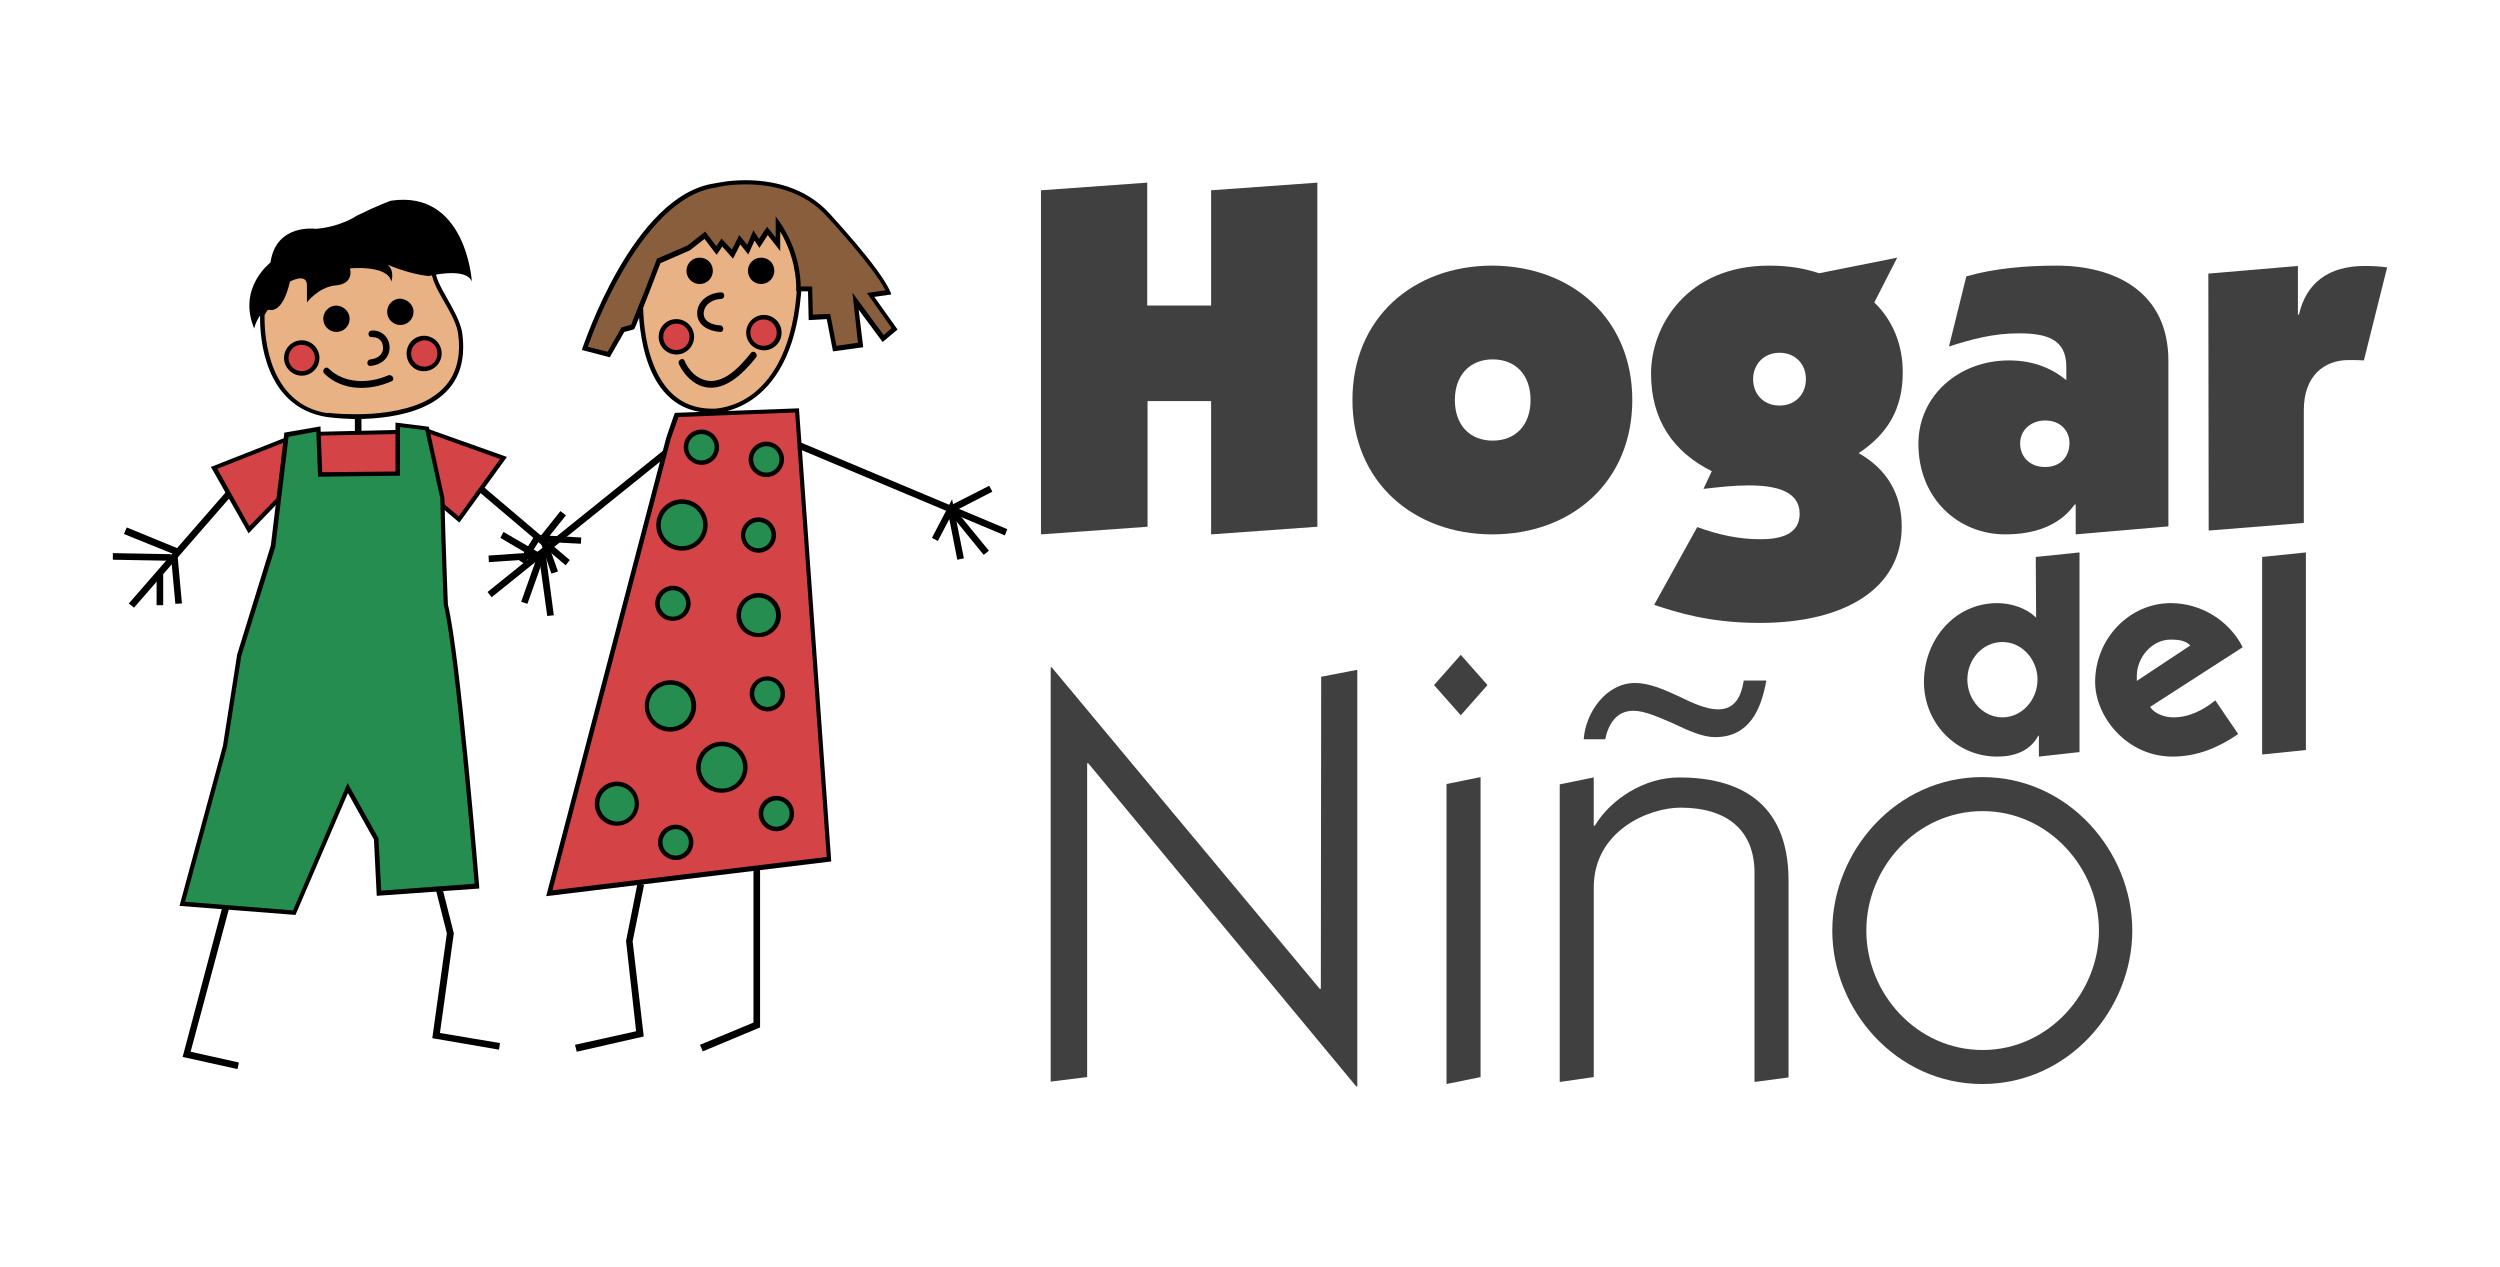 <?xml version="1.0" encoding="utf-8"?>
<!-- Generator: Adobe Illustrator 21.1.0, SVG Export Plug-In . SVG Version: 6.00 Build 0)  -->
<svg version="1.1" id="Layer_1" xmlns="http://www.w3.org/2000/svg" xmlns:xlink="http://www.w3.org/1999/xlink" x="0px" y="0px"
	 viewBox="0 0 720 364.8" style="enable-background:new 0 0 720 364.8;" xml:space="preserve">
<style type="text/css">
	.st0{fill:#D44345;}
	.st1{fill:#E8B285;}
	.st2{fill:none;}
	.st3{fill:#258D50;}
	.st4{fill:#885E3D;}
	.st5{fill:#404041;}
</style>
<g id="XMLID_164_">
	<g id="XMLID_715_">
		<polygon id="XMLID_844_" points="37.1,173.8 66.9,139.6 68.3,140.9 38.6,175 		"/>
		<polygon id="XMLID_843_" points="49.2,159.8 51.1,159.6 52.4,173.8 50.5,173.9 		"/>
		<polygon id="XMLID_842_" points="45.1,174.3 45.1,165.4 47,165.4 47,174.3 		"/>
		<polygon id="XMLID_841_" points="32.5,161.2 32.5,159.3 49.2,159.6 49.1,161.5 		"/>
		<polygon id="XMLID_840_" points="35.7,153.8 36.5,151.9 51.6,158.1 50.8,159.9 		"/>
		<polygon id="XMLID_839_" points="52.6,304.4 65.1,257.2 67,257.8 54.9,302.9 68.8,306 68.4,307.9 		"/>
		<polygon id="XMLID_838_" points="102.2,126.5 102.2,116.8 104.1,116.8 104.1,126.5 		"/>
		<polygon id="XMLID_837_" points="137.8,141.5 139,140 164.1,161.3 162.9,162.8 		"/>
		<polygon id="XMLID_836_" points="140.7,160 155,159 155.2,160.9 140.8,161.9 		"/>
		<polygon id="XMLID_835_" points="140.4,170.5 192.7,128.4 193.9,129.9 141.6,172 		"/>
		<polygon id="XMLID_834_" points="150.1,173.3 155.2,158.9 157,159.6 151.9,173.9 		"/>
		<polygon id="XMLID_833_" points="155.2,160 157.2,159.8 159.5,177.2 157.6,177.4 		"/>
		<polygon id="XMLID_832_" points="144.1,154.9 145,153.2 156.7,160 155.8,161.8 		"/>
		<polygon id="XMLID_831_" points="149.5,161.4 154.1,154.1 155.7,155.1 151.1,162.4 		"/>
		<polygon id="XMLID_830_" points="155,154.1 167.4,154.8 167.3,156.6 157.7,156.1 160.7,164.6 158.8,165.2 		"/>
		<polygon id="XMLID_829_" points="155.6,154.5 161.4,147.2 163,148.4 157.1,155.8 		"/>
		<path id="XMLID_826_" d="M124.5,299l4.2-30.2l-4.3-17l1.9-0.4l4.4,17.4l-4,28.7l17.3,2.9l-0.3,1.9L124.5,299L124.5,299z
			 M124.4,251.8L124.4,251.8L124.4,251.8L124.4,251.8L124.4,251.8z"/>
		<polygon id="XMLID_825_" points="165.6,300.9 183.2,297 180.3,271 183.6,254.4 185.5,254.8 182.2,271.1 185.4,298.5 166.1,302.9 
					"/>
		<polygon id="XMLID_824_" points="201.6,300.9 217,294.5 217,247.8 218.9,247.8 218.9,295.9 202.4,302.8 		"/>
		<polygon id="XMLID_823_" class="st0" points="194.8,119.6 229.5,118.2 238.7,247.5 158.2,257.2 192.5,126.2 		"/>
		<path id="XMLID_820_" d="M191.9,126l2.3-6.7l0.2-0.4l35.7-1.3l9.3,130.5l-82.1,10L191.9,126L191.9,126z M193.2,126.3l-34.1,130.1
			l79-9.6l-9.1-128l-33.6,1.3L193.2,126.3L193.2,126.3z"/>
		<path id="XMLID_819_" class="st1" d="M184.6,85.3c0,0-1.8,33.8,21.3,32.8c0,0,22.6,0,24.4-36.7V61.8l-29.5-0.8l-14.9,12.3
			L184.6,85.3z"/>
		<path id="XMLID_816_" d="M183.9,87.1c0-1.1,0-1.7,0-1.7l0,0h0.7l-0.7-0.1l1.3-12.3l15.3-12.6l30.4,0.8v20.4
			c-0.9,18.5-7.1,27.9-13.1,32.6l0,0c-6,4.7-11.8,4.7-11.9,4.7l0,0c-0.3,0-0.7,0-1,0l0,0C185.1,118.8,183.9,93.8,183.9,87.1
			L183.9,87.1z M185.2,87.1c0,3.3,0.3,11.1,3,17.9l0,0c2.7,6.8,7.5,12.6,16.7,12.7l0,0c0.3,0,0.7,0,1,0l0,0c0-0.1,5.4,0,11.1-4.4
			l0,0c5.7-4.5,11.7-13.4,12.6-31.6l0,0V62.4L201,61.7l-14.5,12l-1.2,11.8l0,0C185.2,85.6,185.2,86.2,185.2,87.1L185.2,87.1z"/>
		<polygon id="XMLID_815_" class="st0" points="61.7,134.9 71.7,152.5 81.5,142.6 125.6,144.1 132.3,149.8 145,132 123.5,124.5 
			89.9,125.2 84,126.2 		"/>
		<path id="XMLID_812_" d="M61.1,135.1l-0.4-0.6l23.1-9.1l6-1l33.7-0.8l22.5,8l-13.7,18.9l-7-5.9l-43.6-1.5l-10.1,10.5L61.1,135.1
			L61.1,135.1z M71.8,151.5l9.4-9.6l44.6,1.5l6.3,5.3l11.9-16.5l-20.6-7.4L90,125.5l-5.8,1L62.6,135L71.8,151.5L71.8,151.5z"/>
		<path id="XMLID_811_" class="st1" d="M75.5,90.5c0,0-1.5,25.9,18.6,29.1c0,0,43.4,6,38.2-24.2c-1.6-6.7-8.2-13.4-7.6-18.4
			c0,0-30.4-14.3-41.7,1.2L75.5,90.5z"/>
		<path id="XMLID_808_" d="M94.1,120.1C76,117.2,74.9,97,74.9,91.7l0,0c0-0.8,0-1.3,0-1.3l0,0v-0.2l7.7-12.5
			c4.1-5.7,10.7-7.5,17.3-7.5l0,0c12.3,0,25.1,6.1,25.1,6.1l0,0l0.4,0.2v0.5c0,0.2,0,0.4,0,0.6l0,0c-0.1,4.4,6,11,7.6,17.6l0,0
			c0.3,1.7,0.4,3.4,0.4,4.9l0,0c-0.1,18-19.5,20.5-30.9,20.6l0,0C97.6,120.6,94.1,120.1,94.1,120.1L94.1,120.1z M96.6,119.1
			c1.5,0.1,3.5,0.2,6,0.2l0,0c5.6,0,13.1-0.7,19.1-3.4l0,0c6-2.8,10.4-7.5,10.5-15.9l0,0c0-1.4-0.1-3-0.4-4.7l0,0
			c-1.4-6.1-7.6-12.5-7.6-17.8l0,0c0-0.1,0-0.2,0-0.3l0,0c-1-0.4-3.7-1.6-7.4-2.8l0,0c-4.7-1.5-10.8-3-16.8-3l0,0
			c-6.4,0-12.5,1.7-16.3,6.9l0,0l-7.5,12.4c0,0.2,0,0.5,0,1.1l0,0c0,5.2,1.2,24.6,18.1,27.2l0,0l0,0l0,0
			C94.3,118.8,95.2,119,96.6,119.1L96.6,119.1z"/>
		<path id="XMLID_807_" d="M73.2,94.6c0,0,1.1-4.9,4.3-5.4c0,0,3.8,1.6,6-8.1c0,0,4.9-2.7,4.9,1.1v4.9c0,0,3.2-4.3,8.1-4.9
			c0,0,5.4,0,4.3-4.9c0,0,10.9-1.1,11.9,3.8c0,0,1.1-3.1-1.1-4.9c0,0,5.9,2.7,11.9,3.3c0,0,10.8-2.7,12.4,1.6
			c0,0-1.6-26.5-23.3-23.3c0,0-3.3,1.1-9.8,4.3c0,0-4.8,3.3-11.9,3.8c0,0-11.4-1.6-13,9.7C78,75.6,68.3,82.7,73.2,94.6z"/>
		<path id="XMLID_806_" d="M100.7,91.8c0,2.1-1.7,3.8-3.8,3.8c-2.1,0-3.8-1.7-3.8-3.8c0-2.1,1.7-3.8,3.8-3.8
			C99,88.1,100.7,89.8,100.7,91.8z"/>
		<path id="XMLID_805_" d="M205.3,78c0,2.1-1.7,3.8-3.8,3.8s-3.8-1.7-3.8-3.8c0-2.1,1.7-3.8,3.8-3.8S205.3,75.8,205.3,78z"/>
		<path id="XMLID_804_" d="M119.1,89.8c0,2.1-1.7,3.8-3.8,3.8c-2.1,0-3.8-1.7-3.8-3.8c0-2.1,1.7-3.8,3.8-3.8
			C117.4,86.2,119.1,87.8,119.1,89.8z"/>
		<path id="XMLID_803_" d="M223,78c0,2.1-1.7,3.8-3.8,3.8s-3.8-1.7-3.8-3.8c0-2.1,1.7-3.8,3.8-3.8S223,75.8,223,78z"/>
		<path id="XMLID_802_" class="st2" d="M107.1,99.5c5-0.5,6.3,7.8-0.4,8.3"/>
		<path id="XMLID_801_" class="st2" d="M107.1,96.2c5-0.5,6.3,7.8-0.4,8.3"/>
		<path id="XMLID_800_" d="M107.1,97.1c1.8-0.1,3.1,1,3.2,2.8c0.2,2.2-1.6,3.4-3.6,3.6c-1.2,0.1-1.2,2,0,1.9c3-0.3,5.6-2.2,5.5-5.5
			c-0.1-2.8-2.4-4.9-5.1-4.7C105.8,95.2,105.8,97.2,107.1,97.1L107.1,97.1z"/>
		<path id="XMLID_799_" class="st0" d="M91.3,103.1c0,2.5-2,4.4-4.4,4.4c-2.5,0-4.4-2-4.4-4.4s2-4.4,4.4-4.4S91.3,100.7,91.3,103.1z
			"/>
		<path id="XMLID_796_" d="M81.8,103.1c0-2.8,2.3-5.1,5.1-5.1l0,0c2.8,0,5.1,2.3,5.1,5.1l0,0c0,2.8-2.3,5.1-5.1,5.1l0,0
			C84.1,108.2,81.8,105.8,81.8,103.1L81.8,103.1z M83.1,103.1c0,2.1,1.7,3.8,3.8,3.8l0,0c2.1,0,3.8-1.7,3.8-3.8l0,0
			c0-2.1-1.7-3.8-3.8-3.8l0,0C84.8,99.2,83.1,101,83.1,103.1L83.1,103.1z"/>
		<path id="XMLID_795_" class="st0" d="M126.6,101.8c0,2.5-2,4.4-4.4,4.4c-2.5,0-4.4-2-4.4-4.4c0-2.5,2-4.4,4.4-4.4
			C124.7,97.5,126.6,99.5,126.6,101.8z"/>
		<path id="XMLID_792_" d="M117.1,101.8c0-2.8,2.2-5.1,5-5.1l0,0c2.8,0,5.1,2.3,5.1,5.1l0,0c0,2.8-2.3,5.1-5.1,5.1l0,0
			C119.4,107,117.1,104.7,117.1,101.8L117.1,101.8z M118.4,101.8c0,2.1,1.7,3.8,3.8,3.8l0,0c2.1,0,3.8-1.7,3.8-3.8l0,0
			c0-2.1-1.7-3.8-3.8-3.8l0,0C120.1,98.1,118.4,99.8,118.4,101.8L118.4,101.8z"/>
		<path id="XMLID_791_" class="st0" d="M199.2,97c0,2.5-2,4.4-4.4,4.4c-2.5,0-4.4-1.9-4.4-4.4c0-2.4,2-4.4,4.4-4.4
			S199.2,94.6,199.2,97z"/>
		<path id="XMLID_788_" d="M189.7,97c0-2.8,2.2-5.1,5.1-5.1l0,0c2.8,0,5.1,2.3,5.1,5.1l0,0c0,2.8-2.3,5.1-5.1,5.1l0,0
			C192,102.1,189.7,99.8,189.7,97L189.7,97z M191,97c0,2.1,1.7,3.8,3.8,3.8l0,0c2.1,0,3.8-1.7,3.8-3.8l0,0c0-2.1-1.7-3.8-3.8-3.8
			l0,0C192.7,93.2,191,95,191,97L191,97z"/>
		<path id="XMLID_787_" class="st0" d="M224.3,95.8c0,2.5-2,4.4-4.4,4.4s-4.4-2-4.4-4.4s2-4.4,4.4-4.4
			C222.4,91.2,224.3,93.2,224.3,95.8z"/>
		<path id="XMLID_784_" d="M214.9,95.8c0-2.8,2.3-5.1,5.1-5.1l0,0c2.8,0,5.1,2.3,5.1,5.1l0,0c0,2.8-2.3,5.1-5.1,5.1l0,0
			C217.1,100.8,214.9,98.6,214.9,95.8L214.9,95.8z M216.1,95.8c0,2.1,1.7,3.8,3.8,3.8l0,0c2.1,0,3.8-1.7,3.8-3.8l0,0
			c0-2.1-1.7-3.8-3.8-3.8l0,0C217.8,92,216.1,93.7,216.1,95.8L216.1,95.8z"/>
		<path id="XMLID_783_" class="st3" d="M225.1,132.3c0,2.4-2,4.4-4.4,4.4s-4.4-2-4.4-4.4s2-4.4,4.4-4.4
			C223.1,128,225.1,129.9,225.1,132.3z"/>
		<path id="XMLID_780_" d="M215.6,132.3c0-2.8,2.3-5.1,5.1-5.1l0,0c2.8,0,5.1,2.3,5.1,5.1l0,0c0,2.8-2.3,5.1-5.1,5.1l0,0
			C217.9,137.4,215.6,135.1,215.6,132.3L215.6,132.3z M216.9,132.3c0,2.1,1.7,3.8,3.8,3.8l0,0c2.1,0,3.8-1.7,3.8-3.8l0,0
			c0-2.1-1.7-3.8-3.8-3.8l0,0C218.6,128.6,216.9,130.2,216.9,132.3L216.9,132.3z"/>
		<path id="XMLID_779_" class="st3" d="M206.4,128.8c0,2.4-2,4.4-4.4,4.4s-4.4-2-4.4-4.4c0-2.5,2-4.5,4.4-4.5
			C204.5,124.2,206.4,126.2,206.4,128.8z"/>
		<path id="XMLID_776_" d="M196.9,128.8c0-2.8,2.3-5.1,5.1-5.1l0,0c2.8,0,5.1,2.3,5.1,5.1l0,0c0,2.8-2.3,5.1-5.1,5.1l0,0
			C199.2,133.8,196.9,131.5,196.9,128.8L196.9,128.8z M198.2,128.8c0,2.1,1.7,3.8,3.8,3.8l0,0c2.1,0,3.8-1.7,3.8-3.8l0,0
			c0-2.1-1.7-3.8-3.8-3.8l0,0C199.9,125,198.2,126.7,198.2,128.8L198.2,128.8z"/>
		<path id="XMLID_775_" class="st3" d="M222.9,154.1c0,2.4-2,4.4-4.4,4.4s-4.4-2-4.4-4.4s2-4.4,4.4-4.4
			C220.9,149.6,222.9,151.6,222.9,154.1z"/>
		<path id="XMLID_772_" d="M213.4,154.1c0-2.8,2.3-5.1,5-5.1l0,0c2.8,0,5.1,2.3,5.1,5.1l0,0c0,2.8-2.3,5.1-5.1,5.1l0,0
			C215.6,159.1,213.4,156.9,213.4,154.1L213.4,154.1z M214.6,154.1c0,2.1,1.7,3.8,3.8,3.8l0,0c2.1,0,3.8-1.7,3.8-3.8l0,0
			c0-2.1-1.7-3.8-3.8-3.8l0,0C216.4,150.3,214.7,152,214.6,154.1L214.6,154.1z"/>
		<path id="XMLID_771_" class="st3" d="M198.2,173.8c0,2.4-2,4.4-4.4,4.4c-2.5,0-4.4-2-4.4-4.4s2-4.4,4.4-4.4
			C196.3,169.4,198.2,171.4,198.2,173.8z"/>
		<path id="XMLID_768_" d="M188.7,173.8c0-2.8,2.3-5.1,5.1-5.1l0,0c2.8,0,5.1,2.3,5.1,5.1l0,0c0,2.8-2.3,5-5.1,5l0,0
			C191,178.9,188.7,176.6,188.7,173.8L188.7,173.8z M190,173.8c0,2.1,1.7,3.8,3.8,3.8l0,0c2.1,0,3.8-1.7,3.8-3.8l0,0
			c0-2.1-1.7-3.8-3.8-3.8l0,0C191.7,170,190,171.8,190,173.8L190,173.8z"/>
		<path id="XMLID_767_" class="st3" d="M225.4,199.8c0,2.5-2,4.4-4.4,4.4c-2.5,0-4.4-2-4.4-4.4s2-4.4,4.4-4.4
			C223.4,195.3,225.4,197.3,225.4,199.8z"/>
		<path id="XMLID_764_" d="M215.9,199.8c0-2.8,2.3-5,5.1-5l0,0c2.8,0,5.1,2.3,5.1,5l0,0c0,2.8-2.3,5.1-5.1,5.1l0,0
			C218.2,204.8,215.9,202.5,215.9,199.8L215.9,199.8z M217.2,199.8c0,2.1,1.7,3.8,3.8,3.8l0,0c2.1,0,3.8-1.7,3.8-3.8l0,0
			c0-2.1-1.7-3.8-3.8-3.8l0,0C218.9,195.9,217.2,197.6,217.2,199.8L217.2,199.8z"/>
		<path id="XMLID_763_" class="st3" d="M199,242.6c0,2.4-2,4.4-4.4,4.4c-2.5,0-4.4-2-4.4-4.4c0-2.5,2-4.4,4.4-4.4
			C197,238.1,199,240.1,199,242.6z"/>
		<path id="XMLID_760_" d="M189.5,242.6c0-2.8,2.3-5.1,5.1-5.1l0,0c2.8,0,5.1,2.3,5.1,5.1l0,0c0,2.8-2.3,5.1-5.1,5.1l0,0
			C191.8,247.6,189.5,245.4,189.5,242.6L189.5,242.6z M190.8,242.6c0,2.1,1.7,3.8,3.8,3.8l0,0c2.1,0,3.8-1.7,3.8-3.8l0,0
			c0-2.1-1.7-3.8-3.8-3.8l0,0C192.5,238.8,190.8,240.5,190.8,242.6L190.8,242.6z"/>
		<path id="XMLID_759_" class="st3" d="M228,234.3c0,2.5-2,4.4-4.4,4.4c-2.5,0-4.4-2-4.4-4.4s2-4.4,4.4-4.4S228,231.9,228,234.3z"/>
		<path id="XMLID_756_" d="M218.5,234.3c0-2.8,2.3-5.1,5.1-5.1l0,0c2.8,0,5.1,2.3,5.1,5.1l0,0c0,2.8-2.3,5.1-5.1,5.1l0,0
			C220.8,239.4,218.5,237.1,218.5,234.3L218.5,234.3z M219.8,234.3c0,2.1,1.7,3.8,3.8,3.8l0,0c2.1,0,3.8-1.7,3.8-3.8l0,0
			c0-2.1-1.7-3.8-3.8-3.8l0,0C221.5,230.6,219.8,232.2,219.8,234.3L219.8,234.3z"/>
		<path id="XMLID_755_" class="st3" d="M224.1,177.2c0,3.1-2.6,5.7-5.7,5.7c-3.2,0-5.7-2.6-5.7-5.7c0-3.2,2.6-5.7,5.7-5.7
			C221.6,171.4,224.1,174,224.1,177.2z"/>
		<path id="XMLID_752_" d="M212.1,177.2c0-3.5,2.9-6.4,6.4-6.4l0,0c3.5,0,6.4,2.9,6.4,6.4l0,0c0,3.5-2.9,6.3-6.4,6.3l0,0
			C214.9,183.5,212.1,180.8,212.1,177.2L212.1,177.2z M213.4,177.2c0,2.8,2.3,5.1,5,5.1l0,0c2.8,0,5.1-2.2,5.1-5.1l0,0
			c0-2.8-2.3-5.1-5.1-5.1l0,0C215.6,172.1,213.4,174.3,213.4,177.2L213.4,177.2z"/>
		<path id="XMLID_751_" class="st3" d="M183.4,231.5c0,3.1-2.6,5.7-5.7,5.7c-3.2,0-5.7-2.6-5.7-5.7c0-3.2,2.6-5.7,5.7-5.7
			C180.8,225.8,183.4,228.4,183.4,231.5z"/>
		<path id="XMLID_748_" d="M171.3,231.5c0-3.5,2.8-6.4,6.4-6.4l0,0c3.5,0,6.3,2.9,6.3,6.4l0,0c0,3.5-2.8,6.3-6.3,6.3l0,0
			C174.2,237.9,171.3,235.1,171.3,231.5L171.3,231.5z M172.6,231.5c0,2.8,2.3,5,5.1,5.1l0,0c2.8,0,5.1-2.3,5.1-5.1l0,0
			c0-2.8-2.3-5.1-5.1-5.1l0,0C174.8,226.5,172.6,228.8,172.6,231.5L172.6,231.5z"/>
		<path id="XMLID_747_" class="st3" d="M203.1,151.2c0,3.8-3,6.8-6.8,6.8c-3.7,0-6.7-3-6.7-6.8c0-3.7,3-6.7,6.7-6.7
			C200.1,144.5,203.1,147.5,203.1,151.2z"/>
		<path id="XMLID_744_" d="M189,151.2c0-4.1,3.3-7.4,7.4-7.4l0,0c4.1,0,7.4,3.3,7.4,7.4l0,0c0,4.1-3.3,7.4-7.4,7.4l0,0
			C192.3,158.6,189,155.3,189,151.2L189,151.2z M190.3,151.2c0,3.4,2.7,6.1,6.1,6.1l0,0c3.4,0,6.1-2.7,6.1-6.1l0,0
			c0-3.3-2.7-6.1-6.1-6.1l0,0C193,145.2,190.3,147.9,190.3,151.2L190.3,151.2z"/>
		<path id="XMLID_743_" class="st3" d="M199.8,203.3c0,3.7-3,6.7-6.7,6.7s-6.7-3-6.7-6.7s3-6.8,6.7-6.8
			C196.8,196.6,199.8,199.6,199.8,203.3z"/>
		<path id="XMLID_740_" d="M185.7,203.3c0-4.1,3.3-7.4,7.4-7.4l0,0c4.1,0,7.4,3.3,7.4,7.4l0,0c0,4.1-3.3,7.4-7.4,7.4l0,0
			C189,210.8,185.7,207.4,185.7,203.3L185.7,203.3z M186.9,203.3c0,3.3,2.7,6.1,6.1,6.1l0,0c3.4,0,6.1-2.8,6.1-6.1l0,0
			c0-3.4-2.7-6.1-6.1-6.1l0,0C189.7,197.2,186.9,199.9,186.9,203.3L186.9,203.3z"/>
		<path id="XMLID_739_" class="st3" d="M214.7,221c0,3.7-3.1,6.7-6.7,6.7c-3.8,0-6.7-3-6.7-6.7s3-6.7,6.7-6.7
			C211.6,214.3,214.7,217.3,214.7,221z"/>
		<path id="XMLID_736_" d="M200.5,221c0-4.1,3.3-7.4,7.4-7.4l0,0c4.1,0,7.4,3.3,7.4,7.4l0,0c0,4.1-3.3,7.3-7.4,7.3l0,0
			C203.8,228.4,200.5,225.1,200.5,221L200.5,221z M201.8,221c0,3.4,2.8,6.1,6.1,6.1l0,0c3.4,0,6.1-2.7,6.1-6.1l0,0
			c0-3.4-2.7-6.1-6.1-6.1l0,0C204.6,214.9,201.8,217.6,201.8,221L201.8,221z"/>
		<path id="XMLID_735_" class="st2" d="M94.1,110.2c0,0,7.3,7.3,18.2,2.1"/>
		<path id="XMLID_734_" class="st2" d="M94.1,106.8c0,0,7.3,7.3,18.2,2.1"/>
		<path id="XMLID_733_" d="M93.4,107.6c5.2,5.1,13.1,5,19.4,2.2c1.1-0.5,0.2-2.1-1-1.7c-5.5,2.4-12.5,2.5-17.1-1.9
			C93.8,105.2,92.5,106.7,93.4,107.6L93.4,107.6z"/>
		<path id="XMLID_732_" class="st3" d="M100.2,226.9l8.2,14.6l0.8,15.7l28.2-2c0,0-5.4-66.7-9-81.1c0,0-0.8-20-1-30.7l-4.4-20
			l-8.5-1v14.1l-22.3,0.2l-0.5-13.1l-9.2,1.6l-3.8,32.1L69,188.8L64.9,215l-12.4,45.2l32.3,2.6L100.2,226.9z"/>
		<path id="XMLID_729_" d="M51.7,260.9l12.5-46.1l4.1-26.3l9.7-31.4l3.9-32.5l10.4-1.8l0.5,13.2l21.1-0.2v-14.1l9.6,1.2l4.5,20.6
			c0.2,10.8,1,30.7,1,30.6l0,0c3.6,14.5,9,81.1,9,81.1l0,0v0.7l-29.5,2.1l-0.8-16.2l-7.5-13.4l-15.1,35.1L51.7,260.9L51.7,260.9z
			 M83.1,125.8l-3.8,31.7l-9.8,31.4L65.4,215l-12.1,44.7l31.1,2.5l15.2-35.5l0.5-1.2l8.9,15.9l0.8,15.1l26.9-2
			c-0.6-6.9-5.6-66.9-8.9-80.4l0,0c0,0-0.8-20-1-30.6l0,0l-4.3-19.6l-7.3-0.9v14l-23.6,0.3l-0.5-13L83.1,125.8L83.1,125.8z"/>
		<polygon id="XMLID_728_" points="229.6,129.1 230.3,127.3 290.1,152.4 289.4,154.2 		"/>
		<polygon id="XMLID_727_" points="272.3,146.3 284.9,139.9 285.8,141.6 275.3,147 284.8,158.6 283.3,159.8 		"/>
		<polygon id="XMLID_726_" points="273.4,149.5 270.1,155.8 268.4,154.9 274.2,143.8 277.6,160.8 275.7,161.2 		"/>
		<path id="XMLID_725_" class="st4" d="M255.9,84.2l-5.1,0.8l7,9.8l-3.4,2.8l-8-10.9l1.6,12.6l-7.4,1l-1.8-9.2l-5.1,0.3l-0.3-8.2
			h-3.3c0,0,0.5-9.5-5.9-18.8v5.9l-3.1-3.8l-2.3,3.6l-1.5-2.3l-1.8,4.1l-2.3-2.8l-2,4.1l-3.1-3.3l-1.5,2.3l-3.4-4.3l-4.6,3.6
			l-8.7,3.9c0,0-7.2,18.7-7.5,19l-2.8,0.8l-4.1,7.2l-6.9-1.8c0,0,14.6-43.8,37.7-46.9c0,0,20.5-4.9,32.6,8.7
			C238.7,62.1,253.1,77.5,255.9,84.2z"/>
		<path id="XMLID_722_" d="M167.6,100.8l0.2-0.7c0.1,0,14.4-44,38.1-47.3l0,0c0.1,0,3.7-0.9,8.8-0.9l0,0c7.1,0,17.2,1.7,24.4,9.8
			l0,0c0,0.1,14.3,15.3,17.3,22.3l0,0l-0.6,0.3l0.6-0.3l0.3,0.8l-4.9,0.7l6.7,9.4l-4.3,3.6l-6.9-9.3l1.3,10.8l-8.7,1.2l-1.8-9.3
			l-5.2,0.3l-0.2-8.3h-3.4v-0.7c0,0,0-0.2,0-0.5l0,0c0-1.9-0.3-8.8-4.6-16l0,0v5.6l-3.6-4.6l-2.4,3.7l-0.5-0.8l-0.9-1.3l-1.8,4
			l-2.3-2.9l-2.1,4.1L208,71l-1.6,2.4l-3.5-4.6l-4.2,3.3l-8.5,3.7c-0.7,1.9-5.5,14.4-7,17.8l0,0c-0.3,0.6-0.3,0.7-0.5,1.1l0,0
			l-0.1,0.1l-0.2,0.1l-2.6,0.7l-4.2,7.3L167.6,100.8L167.6,100.8z M175,101.3l4-7l2.8-0.8c0.1-0.1,0.1-0.3,0.2-0.6l0,0
			c0.2-0.5,0.5-1.3,0.9-2.2l0,0c0.7-1.8,1.6-4.2,2.6-6.5l0,0c1.8-4.7,3.6-9.4,3.6-9.4l0,0l0.1-0.3l8.8-3.8l5.1-4l3.2,4.2l1.5-2.2
			l3,3.2l2.1-4.2l2.3,2.8l1.8-4.2l0.6,1l1,1.5l2.3-3.5l2.5,3.1v-6.1l1.2,1.7c5.5,8,6,16.1,6,18.5l0,0h3.3l0.2,8.1l5-0.2l1.8,9.2
			l6.2-0.9l-1.6-14.4l9,12.2l2.3-2l-7.1-10.1l5.3-0.8c-3.4-6.8-16.7-21.1-16.7-21.1l0,0c-6.8-7.7-16.5-9.4-23.5-9.4l0,0
			c-5,0-8.5,0.8-8.5,0.9l0,0c-11.2,1.4-20.6,13-27.1,24.3l0,0c-5.6,9.7-9,19-9.9,21.6l0,0L175,101.3L175,101.3z"/>
		<path id="XMLID_721_" class="st2" d="M207.7,88.5c-6.9,0-8.7,9.2-0.3,9.5"/>
		<path id="XMLID_720_" class="st2" d="M207.7,85.2c-6.9,0-8.7,9.2-0.3,9.5"/>
		<path id="XMLID_719_" d="M207.7,84.2c-3.2,0.1-6.6,2.1-6.9,5.6c-0.3,3.8,3.3,5.6,6.6,5.8c1.2,0.1,1.2-1.8,0-1.9
			c-2.2-0.1-5.1-1.1-4.7-3.9c0.4-2.4,2.7-3.6,4.9-3.7C208.9,86.1,208.9,84.2,207.7,84.2L207.7,84.2z"/>
		<path id="XMLID_718_" class="st2" d="M196.4,107.7c0,0,6.9,15.7,20.8-2.1"/>
		<path id="XMLID_717_" class="st2" d="M196.4,104.3c0,0,6.9,15.6,20.8-2.1"/>
		<path id="XMLID_716_" d="M195.5,104.8c1.2,2.6,3.4,5.1,6,6.2c6.6,2.7,12.5-3.4,16.2-8c0.8-1-0.6-2.3-1.4-1.4
			c-3.4,4.3-9.1,10.6-15.1,7.1c-1.8-1-3.3-3-4.1-4.9C196.7,102.8,195,103.8,195.5,104.8L195.5,104.8z"/>
	</g>
	<g id="XMLID_644_">
		<g id="XMLID_682_">
			<path id="XMLID_713_" class="st5" d="M299.8,153.9V54.8l30.6-2.2V88h18.4V54.8l30.6-2.2v99.1l-30.6,2.2v-38.4h-18.3v36.2
				L299.8,153.9z"/>
			<path id="XMLID_710_" class="st5" d="M470.1,115.2c0,23.6-17.5,38.7-40.3,38.7c-22.7,0-40.3-15.1-40.3-38.7s17.5-38.7,40.3-38.7
				C452.6,76.6,470.1,91.7,470.1,115.2z M419,115.2c0,7.1,4.2,11.7,10.9,11.7c6.7,0,10.9-4.6,10.9-11.7s-4.2-11.7-10.9-11.7
				S419,108.2,419,115.2z"/>
			<path id="XMLID_707_" class="st5" d="M488.8,151.8c5.8,2.1,11.7,3.5,18.2,3.5c5.4,0,11.3-1.2,11.3-7.3c0-6.7-7.1-8.2-14.7-8.2
				c-4.4,0-8.6,0.5-13,1l2.4-5.1c-11.1-5.5-17.5-14.8-17.5-28.1c0-13.7,10.3-31.1,34-31.1c6.1,0,10.5,0.9,14.4,2.2l22.5-4.5
				l-6.6,12.9c5.4,5.2,8.2,12.3,8.2,20.1c0,10.6-4.4,17.8-12.7,23.3c8,4.5,12.4,11.7,12.4,21.1c0,17.9-16.4,27.8-40.9,27.8
				c-14.8,0-24.3-3.2-30.4-5.2L488.8,151.8z M512.5,116.8c4.5,0,7.6-3.2,7.6-7.6s-3.1-7.6-7.6-7.6c-4.5,0-7.6,3.3-7.6,7.6
				C504.9,113.6,508,116.8,512.5,116.8z"/>
			<path id="XMLID_704_" class="st5" d="M597.8,153.9v-8.6h-0.3c-4.5,6.3-11.9,8.6-20,8.6c-13.4,0-25-10.2-25-26.1
				c0-13.7,11.5-24,26.1-24c7.6,0,12.9,2.7,16.5,5.7v-3.9c0-7.9-5.6-9.6-13.7-9.6c-7.3,0-13.6,1.7-20.1,3.8l5-20.2
				c7.9-2.3,17.1-3.1,26-3.1c16.6,0,32.2,7.4,32.2,27.4v47.7L597.8,153.9z M589,121.1c-4,0-7.2,2.7-7.2,6.6c0,3.8,2.7,6.8,7.2,6.8
				s7-3.1,7-6.8C596.1,124.5,593.8,121.1,589,121.1z"/>
			<path id="XMLID_702_" class="st5" d="M636,78.8l25.8-2.2v14h0.3c2.1-9.2,8.6-14,18.9-14c2.1,0,4.3,0.1,6.5,0.4l-6.7,26.8
				c-1.1-0.1-2.2-0.1-4.4-0.1c-7,0-12.9,4.5-12.9,14.4v32.5l-27.4,2.2L636,78.8L636,78.8z"/>
			<path id="XMLID_699_" class="st5" d="M586.3,160.4l12.6-1.3v57.5l-11.7,1.3v-6H587c-2.3,4.4-6.9,6-11.8,6
				c-11.9,0-21.1-9.7-21.1-21.5c0-12.1,8.8-22.7,21.1-22.7c4,0,8.4,1.4,11.2,4.2L586.3,160.4L586.3,160.4z M576.7,206.6
				c5.6,0,10.1-5,10.1-10.9c0-5.8-4.5-10.8-10.1-10.8c-5.7,0-10.1,5-10.1,10.8C566.6,201.6,571.1,206.6,576.7,206.6z"/>
			<path id="XMLID_696_" class="st5" d="M619.2,203.6c1.5,2.1,4.3,3,6.8,3c4.4,0,8.6-2.1,12-4.9l6.6,9.7c-5.5,3.8-11.7,6.5-18.9,6.5
				c-13.2,0-22.3-11.5-22.3-21.5c0-12.4,9.8-22.7,21.8-22.7c8.7,0,16.8,5,20.7,12.7L619.2,203.6z M630.8,185.9
				c-1.3-1.4-3.4-1.7-5.6-1.7c-5.5,0-9.8,5.2-9.8,10.5v1.4L630.8,185.9z"/>
			<path id="XMLID_694_" class="st5" d="M664.1,159.1V216l-12.6,1.3v-56.9L664.1,159.1z"/>
			<path id="XMLID_692_" class="st5" d="M380.5,194.9l10.4-2v120h-0.3l-77.2-93.1h-0.3v90.4l-10.5,1.3V192.2h0.3l77.2,92.6h0.3
				L380.5,194.9L380.5,194.9z"/>
			<path id="XMLID_689_" class="st5" d="M428.4,197.3l-7.7,8.7l-7.7-8.7l7.7-8.7L428.4,197.3z M416.6,312.2v-86.4l9.8-2v86.4
				L416.6,312.2z"/>
			<path id="XMLID_686_" class="st5" d="M449.2,311.6v-85.7l9.8-2v13.9h0.3c4.5-7.5,14.1-13.9,24.3-13.9c16.3,0,31.5,6.4,31.5,29.7
				v56.7l-9.8,1.3v-60.2c0-12.3-7.9-18.8-21.3-18.8c-9.2,0-25,6.7-25,23v54.6L449.2,311.6z M456.1,213c0.5-7.7,6.4-16.3,14.8-16.3
				c4,0,8.1,1.8,12.3,3.7c4.1,2,8.1,3.9,11.6,3.9c5,0,6.7-3.9,7.4-8.3h6.5c-1.5,8.4-4.9,16.3-14.8,16.3c-3.5,0-7.7-1.9-11.9-3.9
				c-4.2-1.8-8.3-3.7-11.6-3.7c-4.9,0-7.2,3.9-8.1,8.2h-6.2V213z"/>
			<path id="XMLID_683_" class="st5" d="M614.1,268c0,22.7-18.3,44.2-43.2,44.2s-43.2-21.5-43.2-44.2s18.3-44.2,43.2-44.2
				S614.1,245.3,614.1,268z M537.5,268c0,18,14.4,34.4,33.5,34.4c19,0,33.5-16.5,33.5-34.4c0-18-14.5-34.4-33.5-34.4
				C551.9,233.6,537.5,250,537.5,268z"/>
		</g>
	</g>
</g>
</svg>
